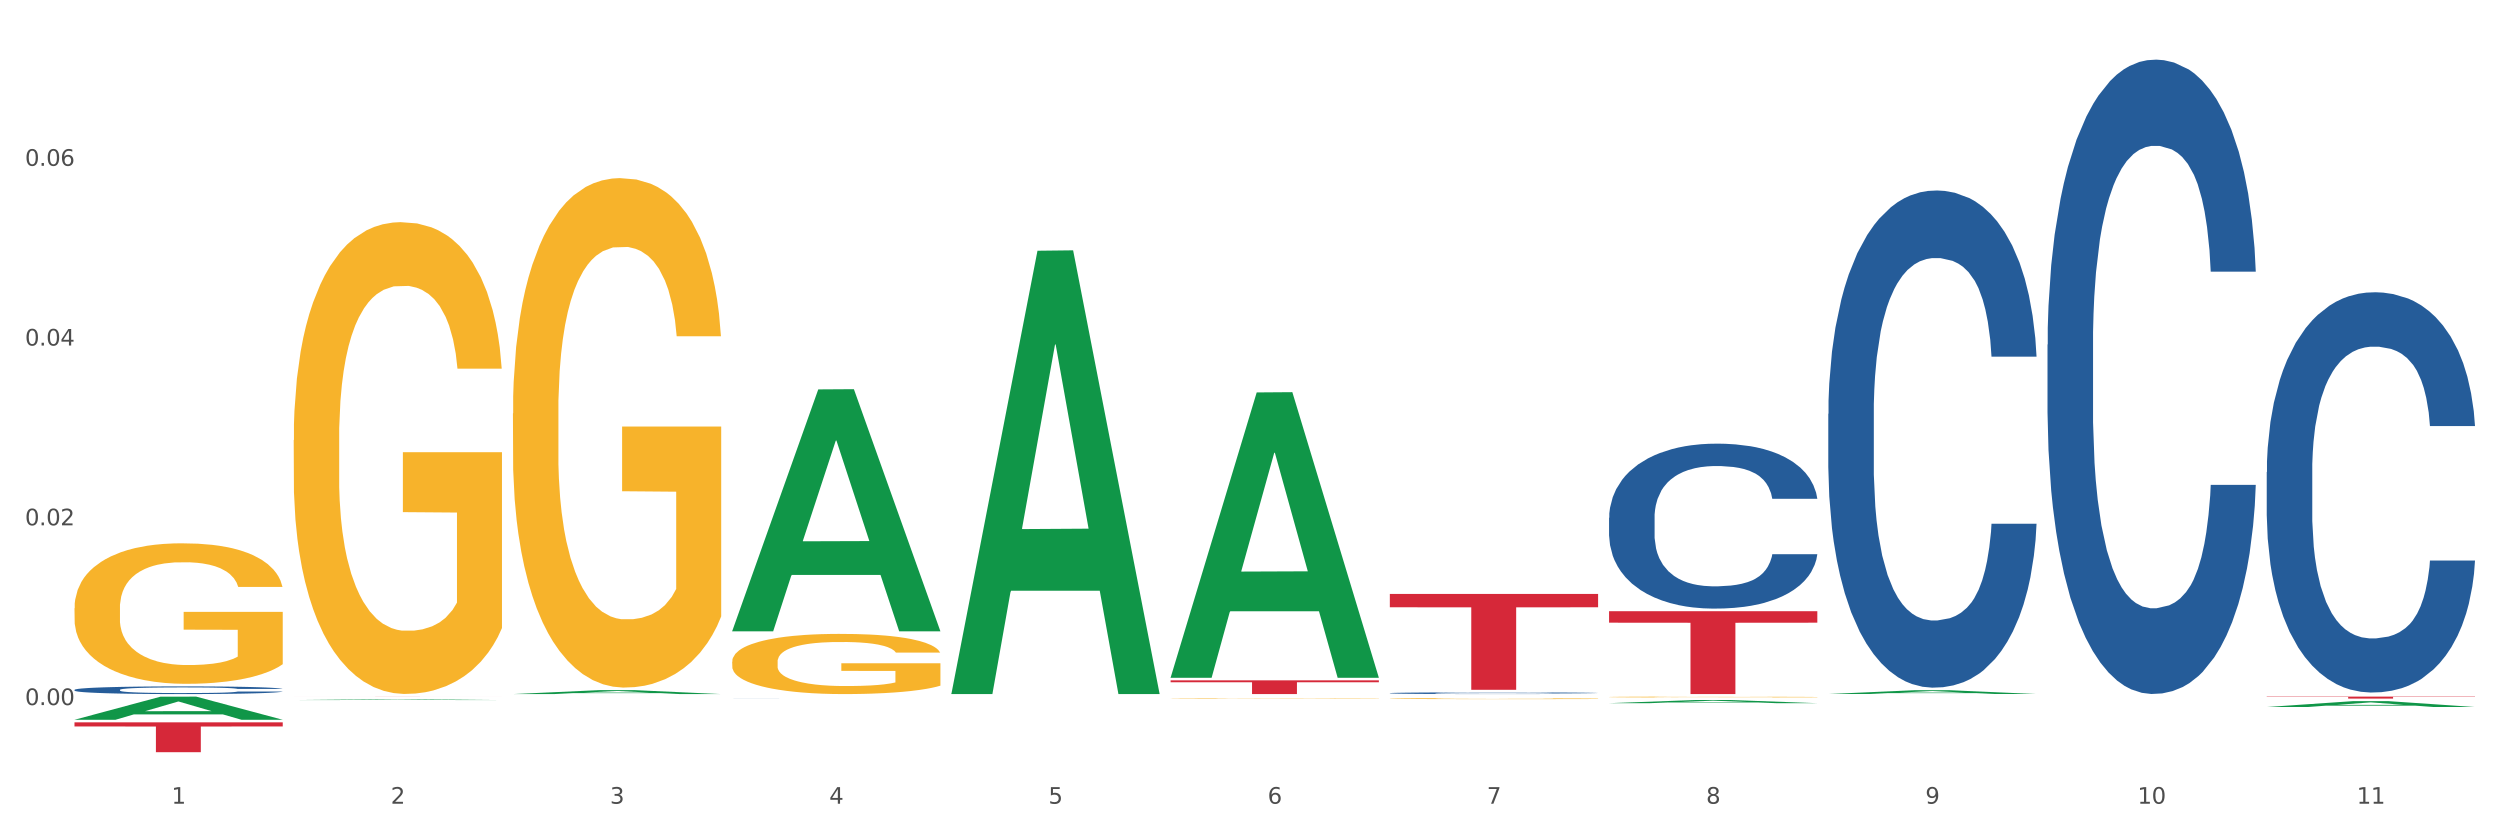 <?xml version="1.0" encoding="utf-8" standalone="no"?>
<!DOCTYPE svg PUBLIC "-//W3C//DTD SVG 1.1//EN"
  "http://www.w3.org/Graphics/SVG/1.1/DTD/svg11.dtd">
<svg xmlns:xlink="http://www.w3.org/1999/xlink" width="1080pt" height="360pt" viewBox="0 0 1080 360" xmlns="http://www.w3.org/2000/svg" version="1.1">
 <rect x="0" y="0" width="1080" height="360" fill="#333333" stroke="none"/>
 <defs>
  <style type="text/css">*{stroke-linejoin: round; stroke-linecap: butt}</style>
 </defs>
 <g id="figure_1">
  <g id="patch_1">
   <path d="M 0 360 
L 1080 360 
L 1080 0 
L 0 0 
z
" style="fill: #ffffff; stroke: #ffffff; stroke-linejoin: miter"/>
  </g>
  <g id="axes_1">
   <g id="matplotlib.axis_1">
    <g id="xtick_1">
     <g id="text_1">
      <!-- 1 -->
      <g style="fill: #4d4d4d" transform="translate(74.106 347.204) scale(0.096 -0.096)">
       <defs>
        <path id="DejaVuSans-31" d="M 794 531 
L 1825 531 
L 1825 4091 
L 703 3866 
L 703 4441 
L 1819 4666 
L 2450 4666 
L 2450 531 
L 3481 531 
L 3481 0 
L 794 0 
L 794 531 
z
" transform="scale(0.016)"/>
       </defs>
       <use xlink:href="#DejaVuSans-31"/>
      </g>
     </g>
    </g>
    <g id="xtick_2">
     <g id="text_2">
      <!-- 2 -->
      <g style="fill: #4d4d4d" transform="translate(168.812 347.204) scale(0.096 -0.096)">
       <defs>
        <path id="DejaVuSans-32" d="M 1228 531 
L 3431 531 
L 3431 0 
L 469 0 
L 469 531 
Q 828 903 1448 1529 
Q 2069 2156 2228 2338 
Q 2531 2678 2651 2914 
Q 2772 3150 2772 3378 
Q 2772 3750 2511 3984 
Q 2250 4219 1831 4219 
Q 1534 4219 1204 4116 
Q 875 4013 500 3803 
L 500 4441 
Q 881 4594 1212 4672 
Q 1544 4750 1819 4750 
Q 2544 4750 2975 4387 
Q 3406 4025 3406 3419 
Q 3406 3131 3298 2873 
Q 3191 2616 2906 2266 
Q 2828 2175 2409 1742 
Q 1991 1309 1228 531 
z
" transform="scale(0.016)"/>
       </defs>
       <use xlink:href="#DejaVuSans-32"/>
      </g>
     </g>
    </g>
    <g id="xtick_3">
     <g id="text_3">
      <!-- 3 -->
      <g style="fill: #4d4d4d" transform="translate(263.517 347.204) scale(0.096 -0.096)">
       <defs>
        <path id="DejaVuSans-33" d="M 2597 2516 
Q 3050 2419 3304 2112 
Q 3559 1806 3559 1356 
Q 3559 666 3084 287 
Q 2609 -91 1734 -91 
Q 1441 -91 1130 -33 
Q 819 25 488 141 
L 488 750 
Q 750 597 1062 519 
Q 1375 441 1716 441 
Q 2309 441 2620 675 
Q 2931 909 2931 1356 
Q 2931 1769 2642 2001 
Q 2353 2234 1838 2234 
L 1294 2234 
L 1294 2753 
L 1863 2753 
Q 2328 2753 2575 2939 
Q 2822 3125 2822 3475 
Q 2822 3834 2567 4026 
Q 2313 4219 1838 4219 
Q 1578 4219 1281 4162 
Q 984 4106 628 3988 
L 628 4550 
Q 988 4650 1302 4700 
Q 1616 4750 1894 4750 
Q 2613 4750 3031 4423 
Q 3450 4097 3450 3541 
Q 3450 3153 3228 2886 
Q 3006 2619 2597 2516 
z
" transform="scale(0.016)"/>
       </defs>
       <use xlink:href="#DejaVuSans-33"/>
      </g>
     </g>
    </g>
    <g id="xtick_4">
     <g id="text_4">
      <!-- 4 -->
      <g style="fill: #4d4d4d" transform="translate(358.223 347.204) scale(0.096 -0.096)">
       <defs>
        <path id="DejaVuSans-34" d="M 2419 4116 
L 825 1625 
L 2419 1625 
L 2419 4116 
z
M 2253 4666 
L 3047 4666 
L 3047 1625 
L 3713 1625 
L 3713 1100 
L 3047 1100 
L 3047 0 
L 2419 0 
L 2419 1100 
L 313 1100 
L 313 1709 
L 2253 4666 
z
" transform="scale(0.016)"/>
       </defs>
       <use xlink:href="#DejaVuSans-34"/>
      </g>
     </g>
    </g>
    <g id="xtick_5">
     <g id="text_5">
      <!-- 5 -->
      <g style="fill: #4d4d4d" transform="translate(452.928 347.204) scale(0.096 -0.096)">
       <defs>
        <path id="DejaVuSans-35" d="M 691 4666 
L 3169 4666 
L 3169 4134 
L 1269 4134 
L 1269 2991 
Q 1406 3038 1543 3061 
Q 1681 3084 1819 3084 
Q 2600 3084 3056 2656 
Q 3513 2228 3513 1497 
Q 3513 744 3044 326 
Q 2575 -91 1722 -91 
Q 1428 -91 1123 -41 
Q 819 9 494 109 
L 494 744 
Q 775 591 1075 516 
Q 1375 441 1709 441 
Q 2250 441 2565 725 
Q 2881 1009 2881 1497 
Q 2881 1984 2565 2268 
Q 2250 2553 1709 2553 
Q 1456 2553 1204 2497 
Q 953 2441 691 2322 
L 691 4666 
z
" transform="scale(0.016)"/>
       </defs>
       <use xlink:href="#DejaVuSans-35"/>
      </g>
     </g>
    </g>
    <g id="xtick_6">
     <g id="text_6">
      <!-- 6 -->
      <g style="fill: #4d4d4d" transform="translate(547.634 347.204) scale(0.096 -0.096)">
       <defs>
        <path id="DejaVuSans-36" d="M 2113 2584 
Q 1688 2584 1439 2293 
Q 1191 2003 1191 1497 
Q 1191 994 1439 701 
Q 1688 409 2113 409 
Q 2538 409 2786 701 
Q 3034 994 3034 1497 
Q 3034 2003 2786 2293 
Q 2538 2584 2113 2584 
z
M 3366 4563 
L 3366 3988 
Q 3128 4100 2886 4159 
Q 2644 4219 2406 4219 
Q 1781 4219 1451 3797 
Q 1122 3375 1075 2522 
Q 1259 2794 1537 2939 
Q 1816 3084 2150 3084 
Q 2853 3084 3261 2657 
Q 3669 2231 3669 1497 
Q 3669 778 3244 343 
Q 2819 -91 2113 -91 
Q 1303 -91 875 529 
Q 447 1150 447 2328 
Q 447 3434 972 4092 
Q 1497 4750 2381 4750 
Q 2619 4750 2861 4703 
Q 3103 4656 3366 4563 
z
" transform="scale(0.016)"/>
       </defs>
       <use xlink:href="#DejaVuSans-36"/>
      </g>
     </g>
    </g>
    <g id="xtick_7">
     <g id="text_7">
      <!-- 7 -->
      <g style="fill: #4d4d4d" transform="translate(642.339 347.204) scale(0.096 -0.096)">
       <defs>
        <path id="DejaVuSans-37" d="M 525 4666 
L 3525 4666 
L 3525 4397 
L 1831 0 
L 1172 0 
L 2766 4134 
L 525 4134 
L 525 4666 
z
" transform="scale(0.016)"/>
       </defs>
       <use xlink:href="#DejaVuSans-37"/>
      </g>
     </g>
    </g>
    <g id="xtick_8">
     <g id="text_8">
      <!-- 8 -->
      <g style="fill: #4d4d4d" transform="translate(737.044 347.204) scale(0.096 -0.096)">
       <defs>
        <path id="DejaVuSans-38" d="M 2034 2216 
Q 1584 2216 1326 1975 
Q 1069 1734 1069 1313 
Q 1069 891 1326 650 
Q 1584 409 2034 409 
Q 2484 409 2743 651 
Q 3003 894 3003 1313 
Q 3003 1734 2745 1975 
Q 2488 2216 2034 2216 
z
M 1403 2484 
Q 997 2584 770 2862 
Q 544 3141 544 3541 
Q 544 4100 942 4425 
Q 1341 4750 2034 4750 
Q 2731 4750 3128 4425 
Q 3525 4100 3525 3541 
Q 3525 3141 3298 2862 
Q 3072 2584 2669 2484 
Q 3125 2378 3379 2068 
Q 3634 1759 3634 1313 
Q 3634 634 3220 271 
Q 2806 -91 2034 -91 
Q 1263 -91 848 271 
Q 434 634 434 1313 
Q 434 1759 690 2068 
Q 947 2378 1403 2484 
z
M 1172 3481 
Q 1172 3119 1398 2916 
Q 1625 2713 2034 2713 
Q 2441 2713 2670 2916 
Q 2900 3119 2900 3481 
Q 2900 3844 2670 4047 
Q 2441 4250 2034 4250 
Q 1625 4250 1398 4047 
Q 1172 3844 1172 3481 
z
" transform="scale(0.016)"/>
       </defs>
       <use xlink:href="#DejaVuSans-38"/>
      </g>
     </g>
    </g>
    <g id="xtick_9">
     <g id="text_9">
      <!-- 9 -->
      <g style="fill: #4d4d4d" transform="translate(831.75 347.204) scale(0.096 -0.096)">
       <defs>
        <path id="DejaVuSans-39" d="M 703 97 
L 703 672 
Q 941 559 1184 500 
Q 1428 441 1663 441 
Q 2288 441 2617 861 
Q 2947 1281 2994 2138 
Q 2813 1869 2534 1725 
Q 2256 1581 1919 1581 
Q 1219 1581 811 2004 
Q 403 2428 403 3163 
Q 403 3881 828 4315 
Q 1253 4750 1959 4750 
Q 2769 4750 3195 4129 
Q 3622 3509 3622 2328 
Q 3622 1225 3098 567 
Q 2575 -91 1691 -91 
Q 1453 -91 1209 -44 
Q 966 3 703 97 
z
M 1959 2075 
Q 2384 2075 2632 2365 
Q 2881 2656 2881 3163 
Q 2881 3666 2632 3958 
Q 2384 4250 1959 4250 
Q 1534 4250 1286 3958 
Q 1038 3666 1038 3163 
Q 1038 2656 1286 2365 
Q 1534 2075 1959 2075 
z
" transform="scale(0.016)"/>
       </defs>
       <use xlink:href="#DejaVuSans-39"/>
      </g>
     </g>
    </g>
    <g id="xtick_10">
     <g id="text_10">
      <!-- 10 -->
      <g style="fill: #4d4d4d" transform="translate(923.401 347.204) scale(0.096 -0.096)">
       <defs>
        <path id="DejaVuSans-30" d="M 2034 4250 
Q 1547 4250 1301 3770 
Q 1056 3291 1056 2328 
Q 1056 1369 1301 889 
Q 1547 409 2034 409 
Q 2525 409 2770 889 
Q 3016 1369 3016 2328 
Q 3016 3291 2770 3770 
Q 2525 4250 2034 4250 
z
M 2034 4750 
Q 2819 4750 3233 4129 
Q 3647 3509 3647 2328 
Q 3647 1150 3233 529 
Q 2819 -91 2034 -91 
Q 1250 -91 836 529 
Q 422 1150 422 2328 
Q 422 3509 836 4129 
Q 1250 4750 2034 4750 
z
" transform="scale(0.016)"/>
       </defs>
       <use xlink:href="#DejaVuSans-31"/>
       <use xlink:href="#DejaVuSans-30" transform="translate(63.623 0)"/>
      </g>
     </g>
    </g>
    <g id="xtick_11">
     <g id="text_11">
      <!-- 11 -->
      <g style="fill: #4d4d4d" transform="translate(1018.107 347.204) scale(0.096 -0.096)">
       <use xlink:href="#DejaVuSans-31"/>
       <use xlink:href="#DejaVuSans-31" transform="translate(63.623 0)"/>
      </g>
     </g>
    </g>
    <g id="xtick_12"/>
    <g id="xtick_13"/>
    <g id="xtick_14"/>
    <g id="xtick_15"/>
    <g id="xtick_16"/>
    <g id="xtick_17"/>
    <g id="xtick_18"/>
    <g id="xtick_19"/>
    <g id="xtick_20"/>
    <g id="xtick_21"/>
   </g>
   <g id="matplotlib.axis_2">
    <g id="ytick_1">
     <g id="text_12">
      <!-- 0.00 -->
      <g style="fill: #4d4d4d" transform="translate(10.8 304.591) scale(0.096 -0.096)">
       <defs>
        <path id="DejaVuSans-2e" d="M 684 794 
L 1344 794 
L 1344 0 
L 684 0 
L 684 794 
z
" transform="scale(0.016)"/>
       </defs>
       <use xlink:href="#DejaVuSans-30"/>
       <use xlink:href="#DejaVuSans-2e" transform="translate(63.623 0)"/>
       <use xlink:href="#DejaVuSans-30" transform="translate(95.41 0)"/>
       <use xlink:href="#DejaVuSans-30" transform="translate(159.033 0)"/>
      </g>
     </g>
    </g>
    <g id="ytick_2">
     <g id="text_13">
      <!-- 0.02 -->
      <g style="fill: #4d4d4d" transform="translate(10.8 226.937) scale(0.096 -0.096)">
       <use xlink:href="#DejaVuSans-30"/>
       <use xlink:href="#DejaVuSans-2e" transform="translate(63.623 0)"/>
       <use xlink:href="#DejaVuSans-30" transform="translate(95.41 0)"/>
       <use xlink:href="#DejaVuSans-32" transform="translate(159.033 0)"/>
      </g>
     </g>
    </g>
    <g id="ytick_3">
     <g id="text_14">
      <!-- 0.04 -->
      <g style="fill: #4d4d4d" transform="translate(10.8 149.283) scale(0.096 -0.096)">
       <use xlink:href="#DejaVuSans-30"/>
       <use xlink:href="#DejaVuSans-2e" transform="translate(63.623 0)"/>
       <use xlink:href="#DejaVuSans-30" transform="translate(95.41 0)"/>
       <use xlink:href="#DejaVuSans-34" transform="translate(159.033 0)"/>
      </g>
     </g>
    </g>
    <g id="ytick_4">
     <g id="text_15">
      <!-- 0.06 -->
      <g style="fill: #4d4d4d" transform="translate(10.8 71.629) scale(0.096 -0.096)">
       <use xlink:href="#DejaVuSans-30"/>
       <use xlink:href="#DejaVuSans-2e" transform="translate(63.623 0)"/>
       <use xlink:href="#DejaVuSans-30" transform="translate(95.41 0)"/>
       <use xlink:href="#DejaVuSans-36" transform="translate(159.033 0)"/>
      </g>
     </g>
    </g>
    <g id="ytick_5"/>
    <g id="ytick_6"/>
    <g id="ytick_7"/>
    <g id="ytick_8"/>
   </g>
   <g id="PolyCollection_1">
    <path d="M 32.175 310.928 
L 32.268 310.919 
L 69.369 300.953 
L 84.766 300.944 
L 122.145 310.947 
L 104.337 310.947 
L 96.267 308.617 
L 57.96 308.617 
L 57.682 308.655 
L 49.891 310.947 
L 32.175 310.947 
L 32.175 310.928 
L 62.783 307.227 
L 91.444 307.218 
L 77.253 303.076 
L 77.067 303.057 
L 76.882 303.085 
L 62.691 307.218 
L 62.783 307.227 
L 32.175 310.928 
z
" clip-path="url(#pdf18fdcefd)" style="fill: #109648"/>
    <path d="M 600.408 256.587 
L 690.378 256.587 
L 690.378 262.341 
L 654.987 262.38 
L 654.987 297.993 
L 635.586 297.993 
L 635.586 262.38 
L 600.408 262.341 
L 600.408 256.626 
L 600.408 256.587 
z
" clip-path="url(#pdf18fdcefd)" style="fill: #d62839"/>
    <path d="M 32.175 262.76 
L 32.281 262.705 
L 32.281 260.709 
L 32.494 258.99 
L 33.556 254.832 
L 35.149 251.395 
L 36.318 249.565 
L 37.486 248.068 
L 38.867 246.571 
L 40.567 245.019 
L 43.647 242.745 
L 45.559 241.581 
L 47.896 240.361 
L 52.145 238.587 
L 55.225 237.589 
L 58.412 236.758 
L 63.617 235.76 
L 67.016 235.316 
L 70.627 234.983 
L 74.983 234.762 
L 78.275 234.706 
L 85.499 234.872 
L 91.659 235.371 
L 94.634 235.76 
L 98.458 236.425 
L 100.476 236.868 
L 103.769 237.756 
L 107.168 238.92 
L 109.505 239.918 
L 113.01 241.803 
L 115.666 243.688 
L 118.109 246.017 
L 119.383 247.624 
L 120.339 249.121 
L 121.189 250.84 
L 122.039 253.557 
L 102.919 253.557 
L 102.175 251.616 
L 101.007 249.787 
L 99.307 248.012 
L 97.82 246.904 
L 95.271 245.518 
L 92.934 244.63 
L 90.491 243.965 
L 87.517 243.411 
L 85.18 243.134 
L 81.887 242.912 
L 75.407 242.967 
L 71.052 243.411 
L 68.078 243.965 
L 66.166 244.464 
L 64.467 245.019 
L 62.555 245.795 
L 60.324 246.959 
L 58.731 248.012 
L 57.137 249.343 
L 55.863 250.674 
L 54.694 252.226 
L 53.738 253.889 
L 52.995 255.608 
L 52.357 257.715 
L 51.826 261.208 
L 51.826 268.804 
L 52.039 270.522 
L 52.57 272.796 
L 53.207 274.514 
L 54.269 276.566 
L 55.225 277.952 
L 57.031 279.948 
L 59.049 281.611 
L 60.643 282.664 
L 62.236 283.551 
L 64.998 284.771 
L 68.078 285.769 
L 70.734 286.379 
L 74.345 286.934 
L 76.788 287.155 
L 78.913 287.266 
L 84.118 287.266 
L 87.835 287.1 
L 91.978 286.712 
L 95.165 286.213 
L 97.82 285.603 
L 100.795 284.605 
L 102.707 283.662 
L 102.707 272.075 
L 79.338 272.019 
L 79.338 264.313 
L 122.145 264.313 
L 122.145 286.934 
L 120.339 288.098 
L 118.321 289.151 
L 116.197 290.094 
L 113.01 291.258 
L 109.186 292.367 
L 105.787 293.143 
L 102.175 293.808 
L 97.927 294.418 
L 92.403 294.973 
L 89.004 295.195 
L 84.755 295.361 
L 79.763 295.416 
L 75.407 295.305 
L 71.159 295.028 
L 66.697 294.529 
L 62.342 293.808 
L 59.049 293.088 
L 55.756 292.201 
L 52.251 291.036 
L 49.489 289.927 
L 47.365 288.929 
L 45.028 287.654 
L 42.479 285.991 
L 40.567 284.494 
L 38.867 282.942 
L 37.061 280.946 
L 35.787 279.227 
L 34.512 277.065 
L 33.768 275.457 
L 32.919 272.962 
L 32.281 269.469 
L 32.175 262.76 
z
" clip-path="url(#pdf18fdcefd)" style="fill: #f7b32b"/>
    <path d="M 126.88 300.944 
L 216.851 300.944 
L 216.851 300.948 
L 181.46 300.949 
L 181.46 300.977 
L 162.058 300.977 
L 162.058 300.949 
L 126.88 300.948 
L 126.88 300.944 
L 126.88 300.944 
z
" clip-path="url(#pdf18fdcefd)" style="fill: #d62839"/>
    <path d="M 32.175 312.047 
L 122.145 312.047 
L 122.145 313.84 
L 86.754 313.853 
L 86.754 324.95 
L 67.353 324.95 
L 67.353 313.853 
L 32.175 313.84 
L 32.175 312.06 
L 32.175 312.047 
z
" clip-path="url(#pdf18fdcefd)" style="fill: #d62839"/>
    <path d="M 32.175 298.012 
L 32.281 298.008 
L 32.281 297.923 
L 32.6 297.808 
L 33.77 297.595 
L 35.259 297.434 
L 37.811 297.246 
L 39.194 297.167 
L 41.002 297.079 
L 44.724 296.936 
L 48.978 296.815 
L 51.956 296.748 
L 54.189 296.705 
L 59.187 296.629 
L 62.059 296.596 
L 65.036 296.569 
L 67.589 296.55 
L 71.843 296.529 
L 75.246 296.52 
L 79.181 296.517 
L 82.477 296.52 
L 86.838 296.532 
L 93.219 296.569 
L 95.665 296.59 
L 98.961 296.626 
L 102.365 296.675 
L 105.13 296.724 
L 108.32 296.793 
L 111.617 296.885 
L 114.807 297 
L 117.041 297.106 
L 118.848 297.219 
L 120.444 297.355 
L 121.613 297.504 
L 122.145 297.629 
L 102.684 297.629 
L 102.152 297.516 
L 101.088 297.395 
L 100.025 297.313 
L 98.855 297.246 
L 97.047 297.17 
L 95.452 297.122 
L 92.793 297.064 
L 90.347 297.027 
L 88.327 297.006 
L 85.881 296.988 
L 80.67 296.97 
L 76.947 296.97 
L 74.608 296.976 
L 71.736 296.991 
L 69.29 297.012 
L 66.419 297.049 
L 64.186 297.088 
L 61.952 297.14 
L 60.676 297.176 
L 58.762 297.243 
L 57.486 297.298 
L 55.784 297.392 
L 54.827 297.459 
L 53.126 297.632 
L 52.381 297.759 
L 52.062 297.847 
L 51.849 297.945 
L 51.849 298.419 
L 52.487 298.631 
L 53.019 298.722 
L 53.87 298.826 
L 55.465 298.959 
L 57.805 299.09 
L 60.251 299.184 
L 62.271 299.242 
L 64.186 299.284 
L 66.1 299.318 
L 68.44 299.348 
L 70.354 299.366 
L 73.225 299.384 
L 76.628 299.394 
L 79.287 299.394 
L 84.711 299.378 
L 87.157 299.363 
L 89.496 299.342 
L 92.049 299.309 
L 94.069 299.272 
L 95.239 299.245 
L 97.153 299.187 
L 98.642 299.126 
L 99.919 299.056 
L 100.769 298.996 
L 101.726 298.905 
L 102.471 298.801 
L 102.684 298.747 
L 122.145 298.747 
L 121.72 298.856 
L 120.975 298.962 
L 119.487 299.105 
L 118.317 299.187 
L 116.509 299.287 
L 114.595 299.372 
L 111.936 299.467 
L 109.49 299.536 
L 106.937 299.597 
L 104.172 299.652 
L 99.174 299.728 
L 97.366 299.749 
L 93.538 299.785 
L 90.56 299.807 
L 86.2 299.828 
L 81.733 299.84 
L 77.054 299.843 
L 72.906 299.837 
L 68.333 299.819 
L 65.462 299.801 
L 62.271 299.773 
L 58.549 299.731 
L 55.04 299.679 
L 51.743 299.618 
L 48.659 299.549 
L 45.788 299.47 
L 42.065 299.339 
L 39.3 299.211 
L 37.28 299.093 
L 35.897 298.993 
L 34.515 298.865 
L 33.77 298.777 
L 32.6 298.564 
L 32.175 298.367 
L 32.175 298.012 
z
" clip-path="url(#pdf18fdcefd)" style="fill: #255c99"/>
    <path d="M 316.291 301.698 
L 316.398 301.698 
L 316.398 301.697 
L 316.717 301.695 
L 317.887 301.693 
L 319.376 301.691 
L 321.928 301.688 
L 323.31 301.687 
L 325.118 301.686 
L 328.84 301.685 
L 333.094 301.683 
L 336.072 301.682 
L 338.305 301.682 
L 343.304 301.681 
L 346.175 301.68 
L 349.153 301.68 
L 351.705 301.68 
L 355.959 301.68 
L 359.362 301.68 
L 363.297 301.679 
L 366.594 301.68 
L 370.954 301.68 
L 377.335 301.68 
L 379.781 301.68 
L 383.078 301.681 
L 386.481 301.681 
L 389.246 301.682 
L 392.436 301.683 
L 395.733 301.684 
L 398.924 301.685 
L 401.157 301.687 
L 402.965 301.688 
L 404.56 301.69 
L 405.73 301.692 
L 406.262 301.693 
L 386.8 301.693 
L 386.268 301.692 
L 385.205 301.69 
L 384.141 301.689 
L 382.971 301.688 
L 381.164 301.687 
L 379.568 301.687 
L 376.91 301.686 
L 374.464 301.686 
L 372.443 301.685 
L 369.997 301.685 
L 364.786 301.685 
L 361.064 301.685 
L 358.724 301.685 
L 355.853 301.685 
L 353.407 301.686 
L 350.535 301.686 
L 348.302 301.686 
L 346.069 301.687 
L 344.793 301.688 
L 342.878 301.688 
L 341.602 301.689 
L 339.901 301.69 
L 338.944 301.691 
L 337.242 301.693 
L 336.498 301.695 
L 336.178 301.696 
L 335.966 301.697 
L 335.966 301.703 
L 336.604 301.705 
L 337.136 301.706 
L 337.986 301.708 
L 339.582 301.709 
L 341.921 301.711 
L 344.367 301.712 
L 346.388 301.713 
L 348.302 301.713 
L 350.216 301.714 
L 352.556 301.714 
L 354.47 301.714 
L 357.342 301.714 
L 360.745 301.715 
L 363.403 301.715 
L 368.827 301.714 
L 371.273 301.714 
L 373.613 301.714 
L 376.165 301.714 
L 378.186 301.713 
L 379.356 301.713 
L 381.27 301.712 
L 382.759 301.711 
L 384.035 301.71 
L 384.886 301.71 
L 385.843 301.709 
L 386.587 301.707 
L 386.8 301.707 
L 406.262 301.707 
L 405.836 301.708 
L 405.092 301.709 
L 403.603 301.711 
L 402.433 301.712 
L 400.625 301.713 
L 398.711 301.714 
L 396.052 301.715 
L 393.606 301.716 
L 391.054 301.717 
L 388.289 301.718 
L 383.291 301.719 
L 381.483 301.719 
L 377.654 301.719 
L 374.676 301.72 
L 370.316 301.72 
L 365.849 301.72 
L 361.17 301.72 
L 357.023 301.72 
L 352.45 301.72 
L 349.578 301.72 
L 346.388 301.719 
L 342.666 301.719 
L 339.156 301.718 
L 335.859 301.717 
L 332.775 301.716 
L 329.904 301.715 
L 326.182 301.714 
L 323.417 301.712 
L 321.396 301.711 
L 320.014 301.71 
L 318.631 301.708 
L 317.887 301.707 
L 316.717 301.704 
L 316.291 301.702 
L 316.291 301.698 
z
" clip-path="url(#pdf18fdcefd)" style="fill: #255c99"/>
    <path d="M 600.408 299.43 
L 600.514 299.43 
L 600.514 299.411 
L 600.833 299.385 
L 602.003 299.337 
L 603.492 299.3 
L 606.044 299.258 
L 607.427 299.24 
L 609.235 299.22 
L 612.957 299.188 
L 617.211 299.161 
L 620.189 299.146 
L 622.422 299.136 
L 627.42 299.119 
L 630.292 299.112 
L 633.269 299.105 
L 635.822 299.101 
L 640.076 299.096 
L 643.479 299.094 
L 647.414 299.094 
L 650.71 299.094 
L 655.071 299.097 
L 661.451 299.105 
L 663.897 299.11 
L 667.194 299.118 
L 670.597 299.129 
L 673.362 299.14 
L 676.553 299.156 
L 679.85 299.177 
L 683.04 299.203 
L 685.273 299.226 
L 687.081 299.252 
L 688.677 299.283 
L 689.846 299.316 
L 690.378 299.344 
L 670.916 299.344 
L 670.385 299.319 
L 669.321 299.292 
L 668.258 299.273 
L 667.088 299.258 
L 665.28 299.241 
L 663.685 299.23 
L 661.026 299.217 
L 658.58 299.209 
L 656.559 299.204 
L 654.113 299.2 
L 648.902 299.196 
L 645.18 299.196 
L 642.841 299.197 
L 639.969 299.2 
L 637.523 299.205 
L 634.652 299.213 
L 632.419 299.222 
L 630.185 299.234 
L 628.909 299.242 
L 626.995 299.257 
L 625.719 299.27 
L 624.017 299.291 
L 623.06 299.306 
L 621.358 299.345 
L 620.614 299.374 
L 620.295 299.393 
L 620.082 299.415 
L 620.082 299.522 
L 620.72 299.57 
L 621.252 299.591 
L 622.103 299.614 
L 623.698 299.644 
L 626.038 299.673 
L 628.484 299.695 
L 630.504 299.708 
L 632.419 299.717 
L 634.333 299.725 
L 636.672 299.732 
L 638.587 299.736 
L 641.458 299.74 
L 644.861 299.742 
L 647.52 299.742 
L 652.944 299.738 
L 655.39 299.735 
L 657.729 299.73 
L 660.282 299.723 
L 662.302 299.714 
L 663.472 299.708 
L 665.386 299.695 
L 666.875 299.682 
L 668.151 299.666 
L 669.002 299.652 
L 669.959 299.632 
L 670.704 299.608 
L 670.916 299.596 
L 690.378 299.596 
L 689.953 299.621 
L 689.208 299.645 
L 687.719 299.677 
L 686.55 299.695 
L 684.742 299.718 
L 682.827 299.737 
L 680.169 299.758 
L 677.723 299.774 
L 675.17 299.788 
L 672.405 299.8 
L 667.407 299.817 
L 665.599 299.822 
L 661.771 299.83 
L 658.793 299.835 
L 654.433 299.84 
L 649.966 299.842 
L 645.287 299.843 
L 641.139 299.842 
L 636.566 299.838 
L 633.695 299.834 
L 630.504 299.827 
L 626.782 299.818 
L 623.273 299.806 
L 619.976 299.793 
L 616.892 299.777 
L 614.02 299.759 
L 610.298 299.73 
L 607.533 299.701 
L 605.513 299.674 
L 604.13 299.652 
L 602.748 299.623 
L 602.003 299.603 
L 600.833 299.555 
L 600.408 299.511 
L 600.408 299.43 
z
" clip-path="url(#pdf18fdcefd)" style="fill: #255c99"/>
    <path d="M 695.113 223.676 
L 695.22 223.611 
L 695.22 221.788 
L 695.539 219.315 
L 696.709 214.759 
L 698.197 211.309 
L 700.75 207.274 
L 702.132 205.582 
L 703.94 203.694 
L 707.662 200.635 
L 711.916 198.031 
L 714.894 196.599 
L 717.127 195.688 
L 722.126 194.061 
L 724.997 193.345 
L 727.975 192.759 
L 730.527 192.369 
L 734.781 191.913 
L 738.184 191.718 
L 742.119 191.653 
L 745.416 191.718 
L 749.776 191.978 
L 756.157 192.759 
L 758.603 193.215 
L 761.9 193.996 
L 765.303 195.037 
L 768.068 196.079 
L 771.258 197.576 
L 774.555 199.528 
L 777.746 202.002 
L 779.979 204.28 
L 781.787 206.688 
L 783.382 209.617 
L 784.552 212.806 
L 785.084 215.475 
L 765.622 215.475 
L 765.09 213.067 
L 764.027 210.463 
L 762.963 208.706 
L 761.793 207.274 
L 759.985 205.647 
L 758.39 204.605 
L 755.732 203.369 
L 753.286 202.588 
L 751.265 202.132 
L 748.819 201.741 
L 743.608 201.351 
L 739.886 201.351 
L 737.546 201.481 
L 734.675 201.806 
L 732.229 202.262 
L 729.357 203.043 
L 727.124 203.889 
L 724.891 204.996 
L 723.615 205.777 
L 721.7 207.209 
L 720.424 208.38 
L 718.723 210.398 
L 717.765 211.83 
L 716.064 215.54 
L 715.319 218.274 
L 715 220.161 
L 714.788 222.244 
L 714.788 232.398 
L 715.426 236.954 
L 715.958 238.907 
L 716.808 241.12 
L 718.404 243.984 
L 720.743 246.782 
L 723.189 248.8 
L 725.21 250.037 
L 727.124 250.948 
L 729.038 251.664 
L 731.378 252.315 
L 733.292 252.705 
L 736.164 253.096 
L 739.567 253.291 
L 742.225 253.291 
L 747.649 252.966 
L 750.095 252.64 
L 752.435 252.185 
L 754.987 251.469 
L 757.008 250.688 
L 758.178 250.102 
L 760.092 248.865 
L 761.581 247.563 
L 762.857 246.066 
L 763.708 244.765 
L 764.665 242.812 
L 765.409 240.599 
L 765.622 239.427 
L 785.084 239.427 
L 784.658 241.771 
L 783.914 244.049 
L 782.425 247.108 
L 781.255 248.865 
L 779.447 251.013 
L 777.533 252.836 
L 774.874 254.853 
L 772.428 256.35 
L 769.876 257.652 
L 767.111 258.824 
L 762.112 260.451 
L 760.305 260.906 
L 756.476 261.687 
L 753.498 262.143 
L 749.138 262.599 
L 744.671 262.859 
L 739.992 262.924 
L 735.845 262.794 
L 731.272 262.403 
L 728.4 262.013 
L 725.21 261.427 
L 721.488 260.516 
L 717.978 259.409 
L 714.681 258.108 
L 711.597 256.611 
L 708.726 254.918 
L 705.004 252.12 
L 702.239 249.386 
L 700.218 246.847 
L 698.836 244.699 
L 697.453 241.966 
L 696.709 240.078 
L 695.539 235.522 
L 695.113 231.291 
L 695.113 223.676 
z
" clip-path="url(#pdf18fdcefd)" style="fill: #255c99"/>
    <path d="M 789.819 178.794 
L 789.925 178.598 
L 789.925 173.106 
L 790.244 165.652 
L 791.414 151.921 
L 792.903 141.525 
L 795.455 129.363 
L 796.838 124.263 
L 798.646 118.575 
L 802.368 109.355 
L 806.622 101.509 
L 809.6 97.194 
L 811.833 94.448 
L 816.831 89.544 
L 819.703 87.386 
L 822.68 85.621 
L 825.233 84.444 
L 829.487 83.071 
L 832.89 82.482 
L 836.825 82.286 
L 840.121 82.482 
L 844.482 83.267 
L 850.862 85.621 
L 853.308 86.994 
L 856.605 89.348 
L 860.008 92.486 
L 862.773 95.625 
L 865.964 100.136 
L 869.261 106.021 
L 872.451 113.475 
L 874.684 120.34 
L 876.492 127.598 
L 878.087 136.425 
L 879.257 146.036 
L 879.789 154.079 
L 860.327 154.079 
L 859.796 146.821 
L 858.732 138.975 
L 857.669 133.679 
L 856.499 129.363 
L 854.691 124.459 
L 853.096 121.321 
L 850.437 117.594 
L 847.991 115.24 
L 845.97 113.867 
L 843.524 112.69 
L 838.313 111.513 
L 834.591 111.513 
L 832.252 111.905 
L 829.38 112.886 
L 826.934 114.259 
L 824.063 116.613 
L 821.83 119.163 
L 819.596 122.498 
L 818.32 124.852 
L 816.406 129.167 
L 815.13 132.698 
L 813.428 138.779 
L 812.471 143.094 
L 810.769 154.275 
L 810.025 162.513 
L 809.706 168.202 
L 809.493 174.479 
L 809.493 205.079 
L 810.131 218.809 
L 810.663 224.694 
L 811.514 231.363 
L 813.109 239.994 
L 815.449 248.429 
L 817.895 254.51 
L 819.915 258.237 
L 821.83 260.983 
L 823.744 263.14 
L 826.083 265.102 
L 827.998 266.279 
L 830.869 267.456 
L 834.272 268.044 
L 836.931 268.044 
L 842.355 267.063 
L 844.801 266.083 
L 847.14 264.71 
L 849.693 262.552 
L 851.713 260.198 
L 852.883 258.433 
L 854.797 254.706 
L 856.286 250.783 
L 857.562 246.271 
L 858.413 242.348 
L 859.37 236.463 
L 860.115 229.794 
L 860.327 226.263 
L 879.789 226.263 
L 879.364 233.325 
L 878.619 240.19 
L 877.13 249.41 
L 875.961 254.706 
L 874.153 261.179 
L 872.238 266.671 
L 869.58 272.752 
L 867.134 277.263 
L 864.581 281.187 
L 861.816 284.717 
L 856.818 289.621 
L 855.01 290.994 
L 851.181 293.348 
L 848.204 294.721 
L 843.843 296.094 
L 839.377 296.879 
L 834.698 297.075 
L 830.55 296.683 
L 825.977 295.506 
L 823.106 294.329 
L 819.915 292.563 
L 816.193 289.817 
L 812.684 286.483 
L 809.387 282.56 
L 806.303 278.048 
L 803.431 272.948 
L 799.709 264.513 
L 796.944 256.275 
L 794.924 248.625 
L 793.541 242.152 
L 792.158 233.913 
L 791.414 228.225 
L 790.244 214.494 
L 789.819 201.744 
L 789.819 178.794 
z
" clip-path="url(#pdf18fdcefd)" style="fill: #255c99"/>
    <path d="M 884.524 148.893 
L 884.631 148.642 
L 884.631 141.635 
L 884.95 132.124 
L 886.12 114.606 
L 887.608 101.341 
L 890.161 85.824 
L 891.543 79.317 
L 893.351 72.06 
L 897.073 60.297 
L 901.327 50.286 
L 904.305 44.78 
L 906.538 41.276 
L 911.537 35.02 
L 914.408 32.267 
L 917.386 30.014 
L 919.938 28.512 
L 924.192 26.761 
L 927.595 26.01 
L 931.53 25.759 
L 934.827 26.01 
L 939.187 27.011 
L 945.568 30.014 
L 948.014 31.766 
L 951.311 34.769 
L 954.714 38.774 
L 957.479 42.778 
L 960.669 48.534 
L 963.966 56.042 
L 967.157 65.553 
L 969.39 74.312 
L 971.198 83.572 
L 972.793 94.834 
L 973.963 107.097 
L 974.495 117.359 
L 955.033 117.359 
L 954.501 108.099 
L 953.438 98.088 
L 952.374 91.33 
L 951.204 85.824 
L 949.396 79.568 
L 947.801 75.563 
L 945.143 70.808 
L 942.697 67.805 
L 940.676 66.053 
L 938.23 64.551 
L 933.019 63.05 
L 929.297 63.05 
L 926.957 63.55 
L 924.086 64.802 
L 921.64 66.554 
L 918.768 69.557 
L 916.535 72.81 
L 914.302 77.065 
L 913.026 80.068 
L 911.111 85.574 
L 909.835 90.079 
L 908.134 97.837 
L 907.176 103.343 
L 905.475 117.609 
L 904.73 128.12 
L 904.411 135.378 
L 904.199 143.387 
L 904.199 182.429 
L 904.837 199.948 
L 905.368 207.456 
L 906.219 215.965 
L 907.814 226.977 
L 910.154 237.739 
L 912.6 245.497 
L 914.621 250.252 
L 916.535 253.756 
L 918.449 256.509 
L 920.789 259.012 
L 922.703 260.513 
L 925.575 262.015 
L 928.978 262.766 
L 931.636 262.766 
L 937.06 261.514 
L 939.506 260.263 
L 941.846 258.511 
L 944.398 255.758 
L 946.419 252.755 
L 947.589 250.502 
L 949.503 245.747 
L 950.992 240.742 
L 952.268 234.986 
L 953.119 229.98 
L 954.076 222.472 
L 954.82 213.963 
L 955.033 209.458 
L 974.495 209.458 
L 974.069 218.468 
L 973.325 227.227 
L 971.836 238.99 
L 970.666 245.747 
L 968.858 254.006 
L 966.944 261.014 
L 964.285 268.772 
L 961.839 274.528 
L 959.287 279.534 
L 956.522 284.039 
L 951.523 290.295 
L 949.715 292.047 
L 945.887 295.051 
L 942.909 296.802 
L 938.549 298.554 
L 934.082 299.555 
L 929.403 299.806 
L 925.256 299.305 
L 920.683 297.804 
L 917.811 296.302 
L 914.621 294.049 
L 910.899 290.546 
L 907.389 286.291 
L 904.092 281.286 
L 901.008 275.529 
L 898.137 269.022 
L 894.415 258.261 
L 891.65 247.749 
L 889.629 237.989 
L 888.246 229.73 
L 886.864 219.219 
L 886.12 211.961 
L 884.95 194.442 
L 884.524 178.174 
L 884.524 148.893 
z
" clip-path="url(#pdf18fdcefd)" style="fill: #255c99"/>
    <path d="M 979.23 203.949 
L 979.336 203.791 
L 979.336 199.369 
L 979.655 193.368 
L 980.825 182.314 
L 982.314 173.944 
L 984.866 164.153 
L 986.249 160.047 
L 988.057 155.467 
L 991.779 148.045 
L 996.033 141.728 
L 999.01 138.254 
L 1001.244 136.043 
L 1006.242 132.095 
L 1009.114 130.358 
L 1012.091 128.937 
L 1014.644 127.99 
L 1018.898 126.884 
L 1022.301 126.41 
L 1026.236 126.252 
L 1029.532 126.41 
L 1033.893 127.042 
L 1040.273 128.937 
L 1042.719 130.042 
L 1046.016 131.937 
L 1049.419 134.464 
L 1052.184 136.991 
L 1055.375 140.623 
L 1058.672 145.361 
L 1061.862 151.362 
L 1064.095 156.889 
L 1065.903 162.732 
L 1067.498 169.838 
L 1068.668 177.576 
L 1069.2 184.051 
L 1049.738 184.051 
L 1049.207 178.208 
L 1048.143 171.891 
L 1047.08 167.627 
L 1045.91 164.153 
L 1044.102 160.205 
L 1042.507 157.678 
L 1039.848 154.678 
L 1037.402 152.783 
L 1035.381 151.677 
L 1032.935 150.73 
L 1027.724 149.782 
L 1024.002 149.782 
L 1021.663 150.098 
L 1018.791 150.888 
L 1016.345 151.993 
L 1013.474 153.888 
L 1011.24 155.941 
L 1009.007 158.626 
L 1007.731 160.521 
L 1005.817 163.995 
L 1004.541 166.838 
L 1002.839 171.733 
L 1001.882 175.207 
L 1000.18 184.209 
L 999.436 190.841 
L 999.117 195.421 
L 998.904 200.474 
L 998.904 225.11 
L 999.542 236.164 
L 1000.074 240.902 
L 1000.925 246.271 
L 1002.52 253.219 
L 1004.86 260.01 
L 1007.306 264.905 
L 1009.326 267.906 
L 1011.24 270.117 
L 1013.155 271.854 
L 1015.494 273.433 
L 1017.409 274.38 
L 1020.28 275.328 
L 1023.683 275.802 
L 1026.342 275.802 
L 1031.766 275.012 
L 1034.212 274.222 
L 1036.551 273.117 
L 1039.104 271.38 
L 1041.124 269.485 
L 1042.294 268.064 
L 1044.208 265.063 
L 1045.697 261.905 
L 1046.973 258.273 
L 1047.824 255.114 
L 1048.781 250.377 
L 1049.526 245.007 
L 1049.738 242.165 
L 1069.2 242.165 
L 1068.775 247.85 
L 1068.03 253.377 
L 1066.541 260.799 
L 1065.371 265.063 
L 1063.564 270.275 
L 1061.649 274.696 
L 1058.991 279.592 
L 1056.545 283.224 
L 1053.992 286.382 
L 1051.227 289.225 
L 1046.229 293.173 
L 1044.421 294.278 
L 1040.592 296.173 
L 1037.615 297.279 
L 1033.254 298.384 
L 1028.788 299.016 
L 1024.109 299.174 
L 1019.961 298.858 
L 1015.388 297.91 
L 1012.517 296.963 
L 1009.326 295.542 
L 1005.604 293.331 
L 1002.095 290.646 
L 998.798 287.488 
L 995.714 283.856 
L 992.842 279.75 
L 989.12 272.959 
L 986.355 266.327 
L 984.334 260.168 
L 982.952 254.956 
L 981.569 248.324 
L 980.825 243.744 
L 979.655 232.69 
L 979.23 222.425 
L 979.23 203.949 
z
" clip-path="url(#pdf18fdcefd)" style="fill: #255c99"/>
    <path d="M 695.113 301.111 
L 695.22 301.11 
L 695.22 301.098 
L 695.432 301.088 
L 696.494 301.064 
L 698.088 301.043 
L 699.256 301.032 
L 700.424 301.023 
L 701.805 301.014 
L 703.505 301.005 
L 706.585 300.992 
L 708.497 300.985 
L 710.834 300.978 
L 715.083 300.967 
L 718.164 300.961 
L 721.35 300.956 
L 726.555 300.95 
L 729.954 300.948 
L 733.566 300.946 
L 737.921 300.944 
L 741.214 300.944 
L 748.437 300.945 
L 754.598 300.948 
L 757.572 300.95 
L 761.396 300.954 
L 763.414 300.957 
L 766.707 300.962 
L 770.106 300.969 
L 772.443 300.975 
L 775.948 300.986 
L 778.604 300.997 
L 781.047 301.011 
L 782.322 301.021 
L 783.278 301.03 
L 784.128 301.04 
L 784.977 301.056 
L 765.857 301.056 
L 765.114 301.044 
L 763.945 301.034 
L 762.246 301.023 
L 760.759 301.016 
L 758.209 301.008 
L 755.872 301.003 
L 753.429 300.999 
L 750.455 300.996 
L 748.118 300.994 
L 744.825 300.993 
L 738.346 300.993 
L 733.991 300.996 
L 731.016 300.999 
L 729.104 301.002 
L 727.405 301.005 
L 725.493 301.01 
L 723.262 301.017 
L 721.669 301.023 
L 720.076 301.031 
L 718.801 301.039 
L 717.632 301.048 
L 716.676 301.058 
L 715.933 301.068 
L 715.296 301.081 
L 714.764 301.101 
L 714.764 301.147 
L 714.977 301.157 
L 715.508 301.17 
L 716.145 301.181 
L 717.208 301.193 
L 718.164 301.201 
L 719.969 301.213 
L 721.988 301.223 
L 723.581 301.229 
L 725.174 301.234 
L 727.936 301.242 
L 731.016 301.247 
L 733.672 301.251 
L 737.284 301.254 
L 739.727 301.256 
L 741.851 301.256 
L 747.056 301.256 
L 750.774 301.255 
L 754.916 301.253 
L 758.103 301.25 
L 760.759 301.246 
L 763.733 301.241 
L 765.645 301.235 
L 765.645 301.166 
L 742.276 301.166 
L 742.276 301.12 
L 785.084 301.12 
L 785.084 301.254 
L 783.278 301.261 
L 781.26 301.268 
L 779.135 301.273 
L 775.948 301.28 
L 772.124 301.287 
L 768.725 301.291 
L 765.114 301.295 
L 760.865 301.299 
L 755.341 301.302 
L 751.942 301.303 
L 747.693 301.304 
L 742.701 301.305 
L 738.346 301.304 
L 734.097 301.302 
L 729.636 301.3 
L 725.28 301.295 
L 721.988 301.291 
L 718.695 301.286 
L 715.189 301.279 
L 712.428 301.272 
L 710.303 301.266 
L 707.966 301.259 
L 705.417 301.249 
L 703.505 301.24 
L 701.805 301.231 
L 700 301.219 
L 698.725 301.209 
L 697.45 301.196 
L 696.707 301.186 
L 695.857 301.171 
L 695.22 301.151 
L 695.113 301.111 
z
" clip-path="url(#pdf18fdcefd)" style="fill: #f7b32b"/>
    <path d="M 600.408 301.801 
L 600.514 301.8 
L 600.514 301.787 
L 600.727 301.775 
L 601.789 301.747 
L 603.382 301.723 
L 604.551 301.711 
L 605.719 301.7 
L 607.1 301.69 
L 608.799 301.679 
L 611.88 301.664 
L 613.792 301.656 
L 616.129 301.648 
L 620.378 301.635 
L 623.458 301.629 
L 626.645 301.623 
L 631.85 301.616 
L 635.249 301.613 
L 638.86 301.611 
L 643.215 301.609 
L 646.508 301.609 
L 653.731 301.61 
L 659.892 301.613 
L 662.867 301.616 
L 666.691 301.621 
L 668.709 301.624 
L 672.002 301.63 
L 675.401 301.638 
L 677.738 301.645 
L 681.243 301.657 
L 683.899 301.67 
L 686.342 301.686 
L 687.616 301.697 
L 688.572 301.707 
L 689.422 301.719 
L 690.272 301.738 
L 671.152 301.738 
L 670.408 301.725 
L 669.24 301.712 
L 667.54 301.7 
L 666.053 301.692 
L 663.504 301.683 
L 661.167 301.677 
L 658.724 301.672 
L 655.75 301.668 
L 653.413 301.667 
L 650.12 301.665 
L 643.64 301.665 
L 639.285 301.668 
L 636.311 301.672 
L 634.399 301.676 
L 632.699 301.679 
L 630.787 301.685 
L 628.557 301.693 
L 626.963 301.7 
L 625.37 301.709 
L 624.095 301.718 
L 622.927 301.729 
L 621.971 301.74 
L 621.227 301.752 
L 620.59 301.766 
L 620.059 301.79 
L 620.059 301.842 
L 620.271 301.854 
L 620.803 301.869 
L 621.44 301.881 
L 622.502 301.895 
L 623.458 301.905 
L 625.264 301.918 
L 627.282 301.93 
L 628.875 301.937 
L 630.469 301.943 
L 633.231 301.951 
L 636.311 301.958 
L 638.967 301.962 
L 642.578 301.966 
L 645.021 301.968 
L 647.146 301.968 
L 652.351 301.968 
L 656.068 301.967 
L 660.211 301.965 
L 663.398 301.961 
L 666.053 301.957 
L 669.027 301.95 
L 670.939 301.944 
L 670.939 301.864 
L 647.571 301.864 
L 647.571 301.811 
L 690.378 301.811 
L 690.378 301.966 
L 688.572 301.974 
L 686.554 301.981 
L 684.43 301.988 
L 681.243 301.996 
L 677.419 302.003 
L 674.02 302.008 
L 670.408 302.013 
L 666.159 302.017 
L 660.636 302.021 
L 657.237 302.023 
L 652.988 302.024 
L 647.995 302.024 
L 643.64 302.023 
L 639.391 302.021 
L 634.93 302.018 
L 630.575 302.013 
L 627.282 302.008 
L 623.989 302.002 
L 620.484 301.994 
L 617.722 301.987 
L 615.598 301.98 
L 613.261 301.971 
L 610.711 301.96 
L 608.799 301.949 
L 607.1 301.939 
L 605.294 301.925 
L 604.019 301.913 
L 602.745 301.899 
L 602.001 301.888 
L 601.151 301.871 
L 600.514 301.847 
L 600.408 301.801 
z
" clip-path="url(#pdf18fdcefd)" style="fill: #f7b32b"/>
    <path d="M 505.702 301.717 
L 505.809 301.717 
L 505.809 301.709 
L 506.021 301.702 
L 507.083 301.685 
L 508.677 301.672 
L 509.845 301.665 
L 511.014 301.659 
L 512.394 301.653 
L 514.094 301.647 
L 517.174 301.638 
L 519.086 301.633 
L 521.423 301.628 
L 525.672 301.621 
L 528.753 301.617 
L 531.939 301.614 
L 537.144 301.61 
L 540.543 301.608 
L 544.155 301.607 
L 548.51 301.606 
L 551.803 301.606 
L 559.026 301.607 
L 565.187 301.609 
L 568.161 301.61 
L 571.985 301.613 
L 574.003 301.615 
L 577.296 301.618 
L 580.695 301.623 
L 583.032 301.627 
L 586.537 301.634 
L 589.193 301.641 
L 591.636 301.651 
L 592.911 301.657 
L 593.867 301.663 
L 594.717 301.67 
L 595.566 301.68 
L 576.446 301.68 
L 575.703 301.673 
L 574.534 301.666 
L 572.835 301.659 
L 571.348 301.654 
L 568.798 301.649 
L 566.461 301.645 
L 564.018 301.643 
L 561.044 301.64 
L 558.707 301.639 
L 555.414 301.638 
L 548.935 301.639 
L 544.58 301.64 
L 541.606 301.643 
L 539.694 301.645 
L 537.994 301.647 
L 536.082 301.65 
L 533.851 301.654 
L 532.258 301.659 
L 530.665 301.664 
L 529.39 301.669 
L 528.222 301.675 
L 527.266 301.682 
L 526.522 301.689 
L 525.885 301.697 
L 525.354 301.711 
L 525.354 301.741 
L 525.566 301.747 
L 526.097 301.756 
L 526.734 301.763 
L 527.797 301.771 
L 528.753 301.777 
L 530.558 301.785 
L 532.577 301.791 
L 534.17 301.795 
L 535.763 301.799 
L 538.525 301.804 
L 541.606 301.808 
L 544.261 301.81 
L 547.873 301.812 
L 550.316 301.813 
L 552.44 301.814 
L 557.645 301.814 
L 561.363 301.813 
L 565.505 301.811 
L 568.692 301.809 
L 571.348 301.807 
L 574.322 301.803 
L 576.234 301.799 
L 576.234 301.754 
L 552.865 301.753 
L 552.865 301.723 
L 595.673 301.723 
L 595.673 301.812 
L 593.867 301.817 
L 591.849 301.821 
L 589.724 301.825 
L 586.537 301.829 
L 582.713 301.834 
L 579.314 301.837 
L 575.703 301.839 
L 571.454 301.842 
L 565.93 301.844 
L 562.531 301.845 
L 558.282 301.846 
L 553.29 301.846 
L 548.935 301.845 
L 544.686 301.844 
L 540.225 301.842 
L 535.87 301.839 
L 532.577 301.837 
L 529.284 301.833 
L 525.778 301.828 
L 523.017 301.824 
L 520.892 301.82 
L 518.555 301.815 
L 516.006 301.809 
L 514.094 301.803 
L 512.394 301.796 
L 510.589 301.789 
L 509.314 301.782 
L 508.039 301.773 
L 507.296 301.767 
L 506.446 301.757 
L 505.809 301.743 
L 505.702 301.717 
z
" clip-path="url(#pdf18fdcefd)" style="fill: #f7b32b"/>
    <path d="M 316.291 285.856 
L 316.398 285.832 
L 316.398 284.977 
L 316.61 284.241 
L 317.672 282.46 
L 319.266 280.988 
L 320.434 280.204 
L 321.603 279.563 
L 322.983 278.922 
L 324.683 278.257 
L 327.763 277.283 
L 329.675 276.784 
L 332.012 276.262 
L 336.261 275.502 
L 339.342 275.074 
L 342.528 274.718 
L 347.733 274.291 
L 351.132 274.101 
L 354.744 273.958 
L 359.099 273.863 
L 362.392 273.84 
L 369.615 273.911 
L 375.776 274.125 
L 378.75 274.291 
L 382.574 274.576 
L 384.592 274.766 
L 387.885 275.146 
L 391.284 275.644 
L 393.621 276.072 
L 397.127 276.879 
L 399.782 277.687 
L 402.225 278.684 
L 403.5 279.373 
L 404.456 280.014 
L 405.306 280.75 
L 406.155 281.914 
L 387.035 281.914 
L 386.292 281.083 
L 385.123 280.299 
L 383.424 279.539 
L 381.937 279.064 
L 379.387 278.47 
L 377.051 278.09 
L 374.607 277.805 
L 371.633 277.568 
L 369.296 277.449 
L 366.003 277.354 
L 359.524 277.378 
L 355.169 277.568 
L 352.195 277.805 
L 350.283 278.019 
L 348.583 278.257 
L 346.671 278.589 
L 344.44 279.088 
L 342.847 279.539 
L 341.254 280.109 
L 339.979 280.679 
L 338.811 281.344 
L 337.855 282.056 
L 337.111 282.792 
L 336.474 283.695 
L 335.943 285.191 
L 335.943 288.444 
L 336.155 289.18 
L 336.686 290.154 
L 337.323 290.89 
L 338.386 291.769 
L 339.342 292.363 
L 341.147 293.218 
L 343.166 293.93 
L 344.759 294.381 
L 346.352 294.761 
L 349.114 295.284 
L 352.195 295.711 
L 354.85 295.972 
L 358.462 296.21 
L 360.905 296.305 
L 363.029 296.352 
L 368.234 296.352 
L 371.952 296.281 
L 376.095 296.115 
L 379.281 295.901 
L 381.937 295.64 
L 384.911 295.212 
L 386.823 294.809 
L 386.823 289.845 
L 363.454 289.822 
L 363.454 286.521 
L 406.262 286.521 
L 406.262 296.21 
L 404.456 296.708 
L 402.438 297.16 
L 400.313 297.563 
L 397.127 298.062 
L 393.303 298.537 
L 389.903 298.87 
L 386.292 299.154 
L 382.043 299.416 
L 376.519 299.653 
L 373.12 299.748 
L 368.871 299.819 
L 363.879 299.843 
L 359.524 299.796 
L 355.275 299.677 
L 350.814 299.463 
L 346.459 299.154 
L 343.166 298.846 
L 339.873 298.466 
L 336.367 297.967 
L 333.606 297.492 
L 331.481 297.065 
L 329.144 296.519 
L 326.595 295.806 
L 324.683 295.165 
L 322.983 294.5 
L 321.178 293.645 
L 319.903 292.909 
L 318.628 291.983 
L 317.885 291.294 
L 317.035 290.225 
L 316.398 288.729 
L 316.291 285.856 
z
" clip-path="url(#pdf18fdcefd)" style="fill: #f7b32b"/>
    <path d="M 221.586 178.646 
L 221.692 178.445 
L 221.692 171.209 
L 221.905 164.977 
L 222.967 149.902 
L 224.56 137.44 
L 225.729 130.806 
L 226.897 125.379 
L 228.278 119.952 
L 229.978 114.324 
L 233.058 106.083 
L 234.97 101.861 
L 237.307 97.439 
L 241.556 91.007 
L 244.636 87.389 
L 247.823 84.374 
L 253.028 80.756 
L 256.427 79.148 
L 260.038 77.942 
L 264.394 77.138 
L 267.686 76.937 
L 274.91 77.54 
L 281.07 79.349 
L 284.045 80.756 
L 287.869 83.168 
L 289.887 84.776 
L 293.18 87.992 
L 296.579 92.213 
L 298.916 95.831 
L 302.421 102.665 
L 305.077 109.5 
L 307.52 117.942 
L 308.794 123.771 
L 309.75 129.198 
L 310.6 135.429 
L 311.45 145.279 
L 292.33 145.279 
L 291.586 138.244 
L 290.418 131.61 
L 288.718 125.178 
L 287.231 121.158 
L 284.682 116.133 
L 282.345 112.917 
L 279.902 110.505 
L 276.928 108.495 
L 274.591 107.49 
L 271.298 106.686 
L 264.818 106.887 
L 260.463 108.495 
L 257.489 110.505 
L 255.577 112.314 
L 253.878 114.324 
L 251.966 117.138 
L 249.735 121.359 
L 248.142 125.178 
L 246.548 130.002 
L 245.274 134.826 
L 244.105 140.455 
L 243.149 146.485 
L 242.406 152.716 
L 241.768 160.354 
L 241.237 173.018 
L 241.237 200.555 
L 241.45 206.787 
L 241.981 215.028 
L 242.618 221.259 
L 243.68 228.696 
L 244.636 233.721 
L 246.442 240.958 
L 248.46 246.988 
L 250.054 250.807 
L 251.647 254.023 
L 254.409 258.445 
L 257.489 262.063 
L 260.145 264.274 
L 263.756 266.284 
L 266.199 267.089 
L 268.324 267.491 
L 273.529 267.491 
L 277.246 266.888 
L 281.389 265.48 
L 284.576 263.671 
L 287.231 261.46 
L 290.206 257.842 
L 292.118 254.425 
L 292.118 212.415 
L 268.749 212.214 
L 268.749 184.274 
L 311.556 184.274 
L 311.556 266.284 
L 309.75 270.506 
L 307.732 274.325 
L 305.608 277.742 
L 302.421 281.963 
L 298.597 285.983 
L 295.198 288.797 
L 291.586 291.209 
L 287.338 293.42 
L 281.814 295.43 
L 278.415 296.234 
L 274.166 296.837 
L 269.174 297.038 
L 264.818 296.636 
L 260.57 295.631 
L 256.108 293.822 
L 251.753 291.209 
L 248.46 288.596 
L 245.167 285.38 
L 241.662 281.159 
L 238.9 277.139 
L 236.776 273.521 
L 234.439 268.898 
L 231.89 262.867 
L 229.978 257.44 
L 228.278 251.812 
L 226.472 244.576 
L 225.198 238.345 
L 223.923 230.505 
L 223.179 224.676 
L 222.33 215.631 
L 221.692 202.968 
L 221.586 178.646 
z
" clip-path="url(#pdf18fdcefd)" style="fill: #f7b32b"/>
    <path d="M 126.88 190.152 
L 126.987 189.966 
L 126.987 183.264 
L 127.199 177.494 
L 128.261 163.533 
L 129.855 151.992 
L 131.023 145.849 
L 132.192 140.823 
L 133.572 135.797 
L 135.272 130.585 
L 138.352 122.953 
L 140.264 119.044 
L 142.601 114.949 
L 146.85 108.993 
L 149.931 105.642 
L 153.117 102.85 
L 158.322 99.499 
L 161.721 98.01 
L 165.333 96.893 
L 169.688 96.149 
L 172.981 95.962 
L 180.204 96.521 
L 186.365 98.196 
L 189.339 99.499 
L 193.163 101.733 
L 195.181 103.222 
L 198.474 106.2 
L 201.873 110.109 
L 204.21 113.46 
L 207.716 119.789 
L 210.371 126.118 
L 212.814 133.936 
L 214.089 139.334 
L 215.045 144.36 
L 215.895 150.131 
L 216.744 159.252 
L 197.624 159.252 
L 196.881 152.737 
L 195.712 146.594 
L 194.013 140.637 
L 192.526 136.914 
L 189.976 132.261 
L 187.64 129.282 
L 185.196 127.049 
L 182.222 125.187 
L 179.885 124.256 
L 176.592 123.512 
L 170.113 123.698 
L 165.758 125.187 
L 162.784 127.049 
L 160.872 128.724 
L 159.172 130.585 
L 157.26 133.191 
L 155.029 137.1 
L 153.436 140.637 
L 151.843 145.105 
L 150.568 149.572 
L 149.4 154.784 
L 148.444 160.369 
L 147.7 166.139 
L 147.063 173.213 
L 146.532 184.94 
L 146.532 210.442 
L 146.744 216.212 
L 147.275 223.844 
L 147.912 229.615 
L 148.975 236.502 
L 149.931 241.156 
L 151.736 247.857 
L 153.755 253.441 
L 155.348 256.978 
L 156.941 259.956 
L 159.703 264.051 
L 162.784 267.402 
L 165.439 269.45 
L 169.051 271.311 
L 171.494 272.056 
L 173.618 272.428 
L 178.823 272.428 
L 182.541 271.869 
L 186.684 270.566 
L 189.87 268.891 
L 192.526 266.844 
L 195.5 263.493 
L 197.412 260.328 
L 197.412 221.424 
L 174.043 221.238 
L 174.043 195.364 
L 216.851 195.364 
L 216.851 271.311 
L 215.045 275.22 
L 213.027 278.757 
L 210.902 281.921 
L 207.716 285.83 
L 203.892 289.553 
L 200.492 292.159 
L 196.881 294.393 
L 192.632 296.441 
L 187.108 298.302 
L 183.709 299.047 
L 179.46 299.605 
L 174.468 299.791 
L 170.113 299.419 
L 165.864 298.488 
L 161.403 296.813 
L 157.048 294.393 
L 153.755 291.973 
L 150.462 288.995 
L 146.956 285.086 
L 144.195 281.363 
L 142.07 278.012 
L 139.733 273.731 
L 137.184 268.147 
L 135.272 263.121 
L 133.572 257.909 
L 131.767 251.207 
L 130.492 245.437 
L 129.217 238.177 
L 128.474 232.779 
L 127.624 224.402 
L 126.987 212.675 
L 126.88 190.152 
z
" clip-path="url(#pdf18fdcefd)" style="fill: #f7b32b"/>
    <path d="M 695.113 264.025 
L 785.084 264.025 
L 785.084 269.002 
L 749.692 269.036 
L 749.692 299.843 
L 730.291 299.843 
L 730.291 269.036 
L 695.113 269.002 
L 695.113 264.059 
L 695.113 264.025 
z
" clip-path="url(#pdf18fdcefd)" style="fill: #d62839"/>
    <path d="M 979.23 300.944 
L 1069.2 300.944 
L 1069.2 301.062 
L 1033.809 301.063 
L 1033.809 301.794 
L 1014.408 301.794 
L 1014.408 301.063 
L 979.23 301.062 
L 979.23 300.945 
L 979.23 300.944 
z
" clip-path="url(#pdf18fdcefd)" style="fill: #d62839"/>
    <path d="M 505.702 293.903 
L 595.673 293.903 
L 595.673 294.729 
L 560.281 294.734 
L 560.281 299.843 
L 540.88 299.843 
L 540.88 294.734 
L 505.702 294.729 
L 505.702 293.909 
L 505.702 293.903 
z
" clip-path="url(#pdf18fdcefd)" style="fill: #d62839"/>
    <path d="M 695.113 303.771 
L 695.206 303.77 
L 732.307 302.407 
L 747.704 302.406 
L 785.084 303.773 
L 767.275 303.773 
L 759.206 303.455 
L 720.899 303.455 
L 720.62 303.46 
L 712.829 303.773 
L 695.113 303.773 
L 695.113 303.771 
L 725.722 303.265 
L 754.382 303.264 
L 740.191 302.697 
L 740.006 302.695 
L 739.82 302.698 
L 725.629 303.264 
L 725.722 303.265 
L 695.113 303.771 
z
" clip-path="url(#pdf18fdcefd)" style="fill: #109648"/>
    <path d="M 505.702 292.571 
L 505.795 292.455 
L 542.896 169.527 
L 558.293 169.411 
L 595.673 292.802 
L 577.864 292.802 
L 569.795 264.069 
L 531.488 264.069 
L 531.209 264.533 
L 523.418 292.802 
L 505.702 292.802 
L 505.702 292.571 
L 536.311 246.922 
L 564.971 246.806 
L 550.78 195.712 
L 550.595 195.48 
L 550.409 195.827 
L 536.218 246.806 
L 536.311 246.922 
L 505.702 292.571 
z
" clip-path="url(#pdf18fdcefd)" style="fill: #109648"/>
    <path d="M 410.997 299.483 
L 411.09 299.303 
L 448.191 108.319 
L 463.588 108.139 
L 500.967 299.843 
L 483.159 299.843 
L 475.089 255.202 
L 436.782 255.202 
L 436.504 255.922 
L 428.713 299.843 
L 410.997 299.843 
L 410.997 299.483 
L 441.605 228.562 
L 470.266 228.382 
L 456.075 149 
L 455.889 148.64 
L 455.704 149.18 
L 441.513 228.382 
L 441.605 228.562 
L 410.997 299.483 
z
" clip-path="url(#pdf18fdcefd)" style="fill: #109648"/>
    <path d="M 316.291 272.542 
L 316.384 272.444 
L 353.485 168.218 
L 368.882 168.12 
L 406.262 272.739 
L 388.453 272.739 
L 380.384 248.377 
L 342.077 248.377 
L 341.798 248.77 
L 334.007 272.739 
L 316.291 272.739 
L 316.291 272.542 
L 346.9 233.838 
L 375.56 233.74 
L 361.369 190.419 
L 361.184 190.222 
L 360.998 190.517 
L 346.807 233.74 
L 346.9 233.838 
L 316.291 272.542 
z
" clip-path="url(#pdf18fdcefd)" style="fill: #109648"/>
    <path d="M 221.586 299.84 
L 221.679 299.838 
L 258.78 298.141 
L 274.177 298.139 
L 311.556 299.843 
L 293.748 299.843 
L 285.678 299.446 
L 247.371 299.446 
L 247.093 299.453 
L 239.302 299.843 
L 221.586 299.843 
L 221.586 299.84 
L 252.194 299.21 
L 280.855 299.208 
L 266.664 298.502 
L 266.478 298.499 
L 266.293 298.504 
L 252.102 299.208 
L 252.194 299.21 
L 221.586 299.84 
z
" clip-path="url(#pdf18fdcefd)" style="fill: #109648"/>
    <path d="M 126.88 302.438 
L 126.973 302.438 
L 164.074 302.078 
L 179.471 302.078 
L 216.851 302.439 
L 199.042 302.439 
L 190.973 302.355 
L 152.666 302.355 
L 152.387 302.356 
L 144.596 302.439 
L 126.88 302.439 
L 126.88 302.438 
L 157.489 302.305 
L 186.15 302.304 
L 171.958 302.155 
L 171.773 302.154 
L 171.587 302.155 
L 157.396 302.304 
L 157.489 302.305 
L 126.88 302.438 
z
" clip-path="url(#pdf18fdcefd)" style="fill: #109648"/>
    <path d="M 979.23 305.43 
L 979.323 305.427 
L 1016.424 302.897 
L 1031.821 302.894 
L 1069.2 305.434 
L 1051.391 305.434 
L 1043.322 304.843 
L 1005.015 304.843 
L 1004.737 304.852 
L 996.946 305.434 
L 979.23 305.434 
L 979.23 305.43 
L 1009.838 304.49 
L 1038.499 304.488 
L 1024.308 303.436 
L 1024.122 303.431 
L 1023.937 303.438 
L 1009.745 304.488 
L 1009.838 304.49 
L 979.23 305.43 
z
" clip-path="url(#pdf18fdcefd)" style="fill: #109648"/>
    <path d="M 789.819 299.817 
L 789.912 299.815 
L 827.013 298.177 
L 842.41 298.176 
L 879.789 299.82 
L 861.981 299.82 
L 853.911 299.437 
L 815.604 299.437 
L 815.326 299.443 
L 807.535 299.82 
L 789.819 299.82 
L 789.819 299.817 
L 820.427 299.208 
L 849.088 299.207 
L 834.897 298.526 
L 834.711 298.523 
L 834.526 298.528 
L 820.335 299.207 
L 820.427 299.208 
L 789.819 299.817 
z
" clip-path="url(#pdf18fdcefd)" style="fill: #109648"/>
   </g>
  </g>
 </g>
 <defs>
  <clipPath id="pdf18fdcefd">
   <rect x="32.175" y="10.8" width="1037.025" height="329.109"/>
  </clipPath>
 </defs>
</svg>
